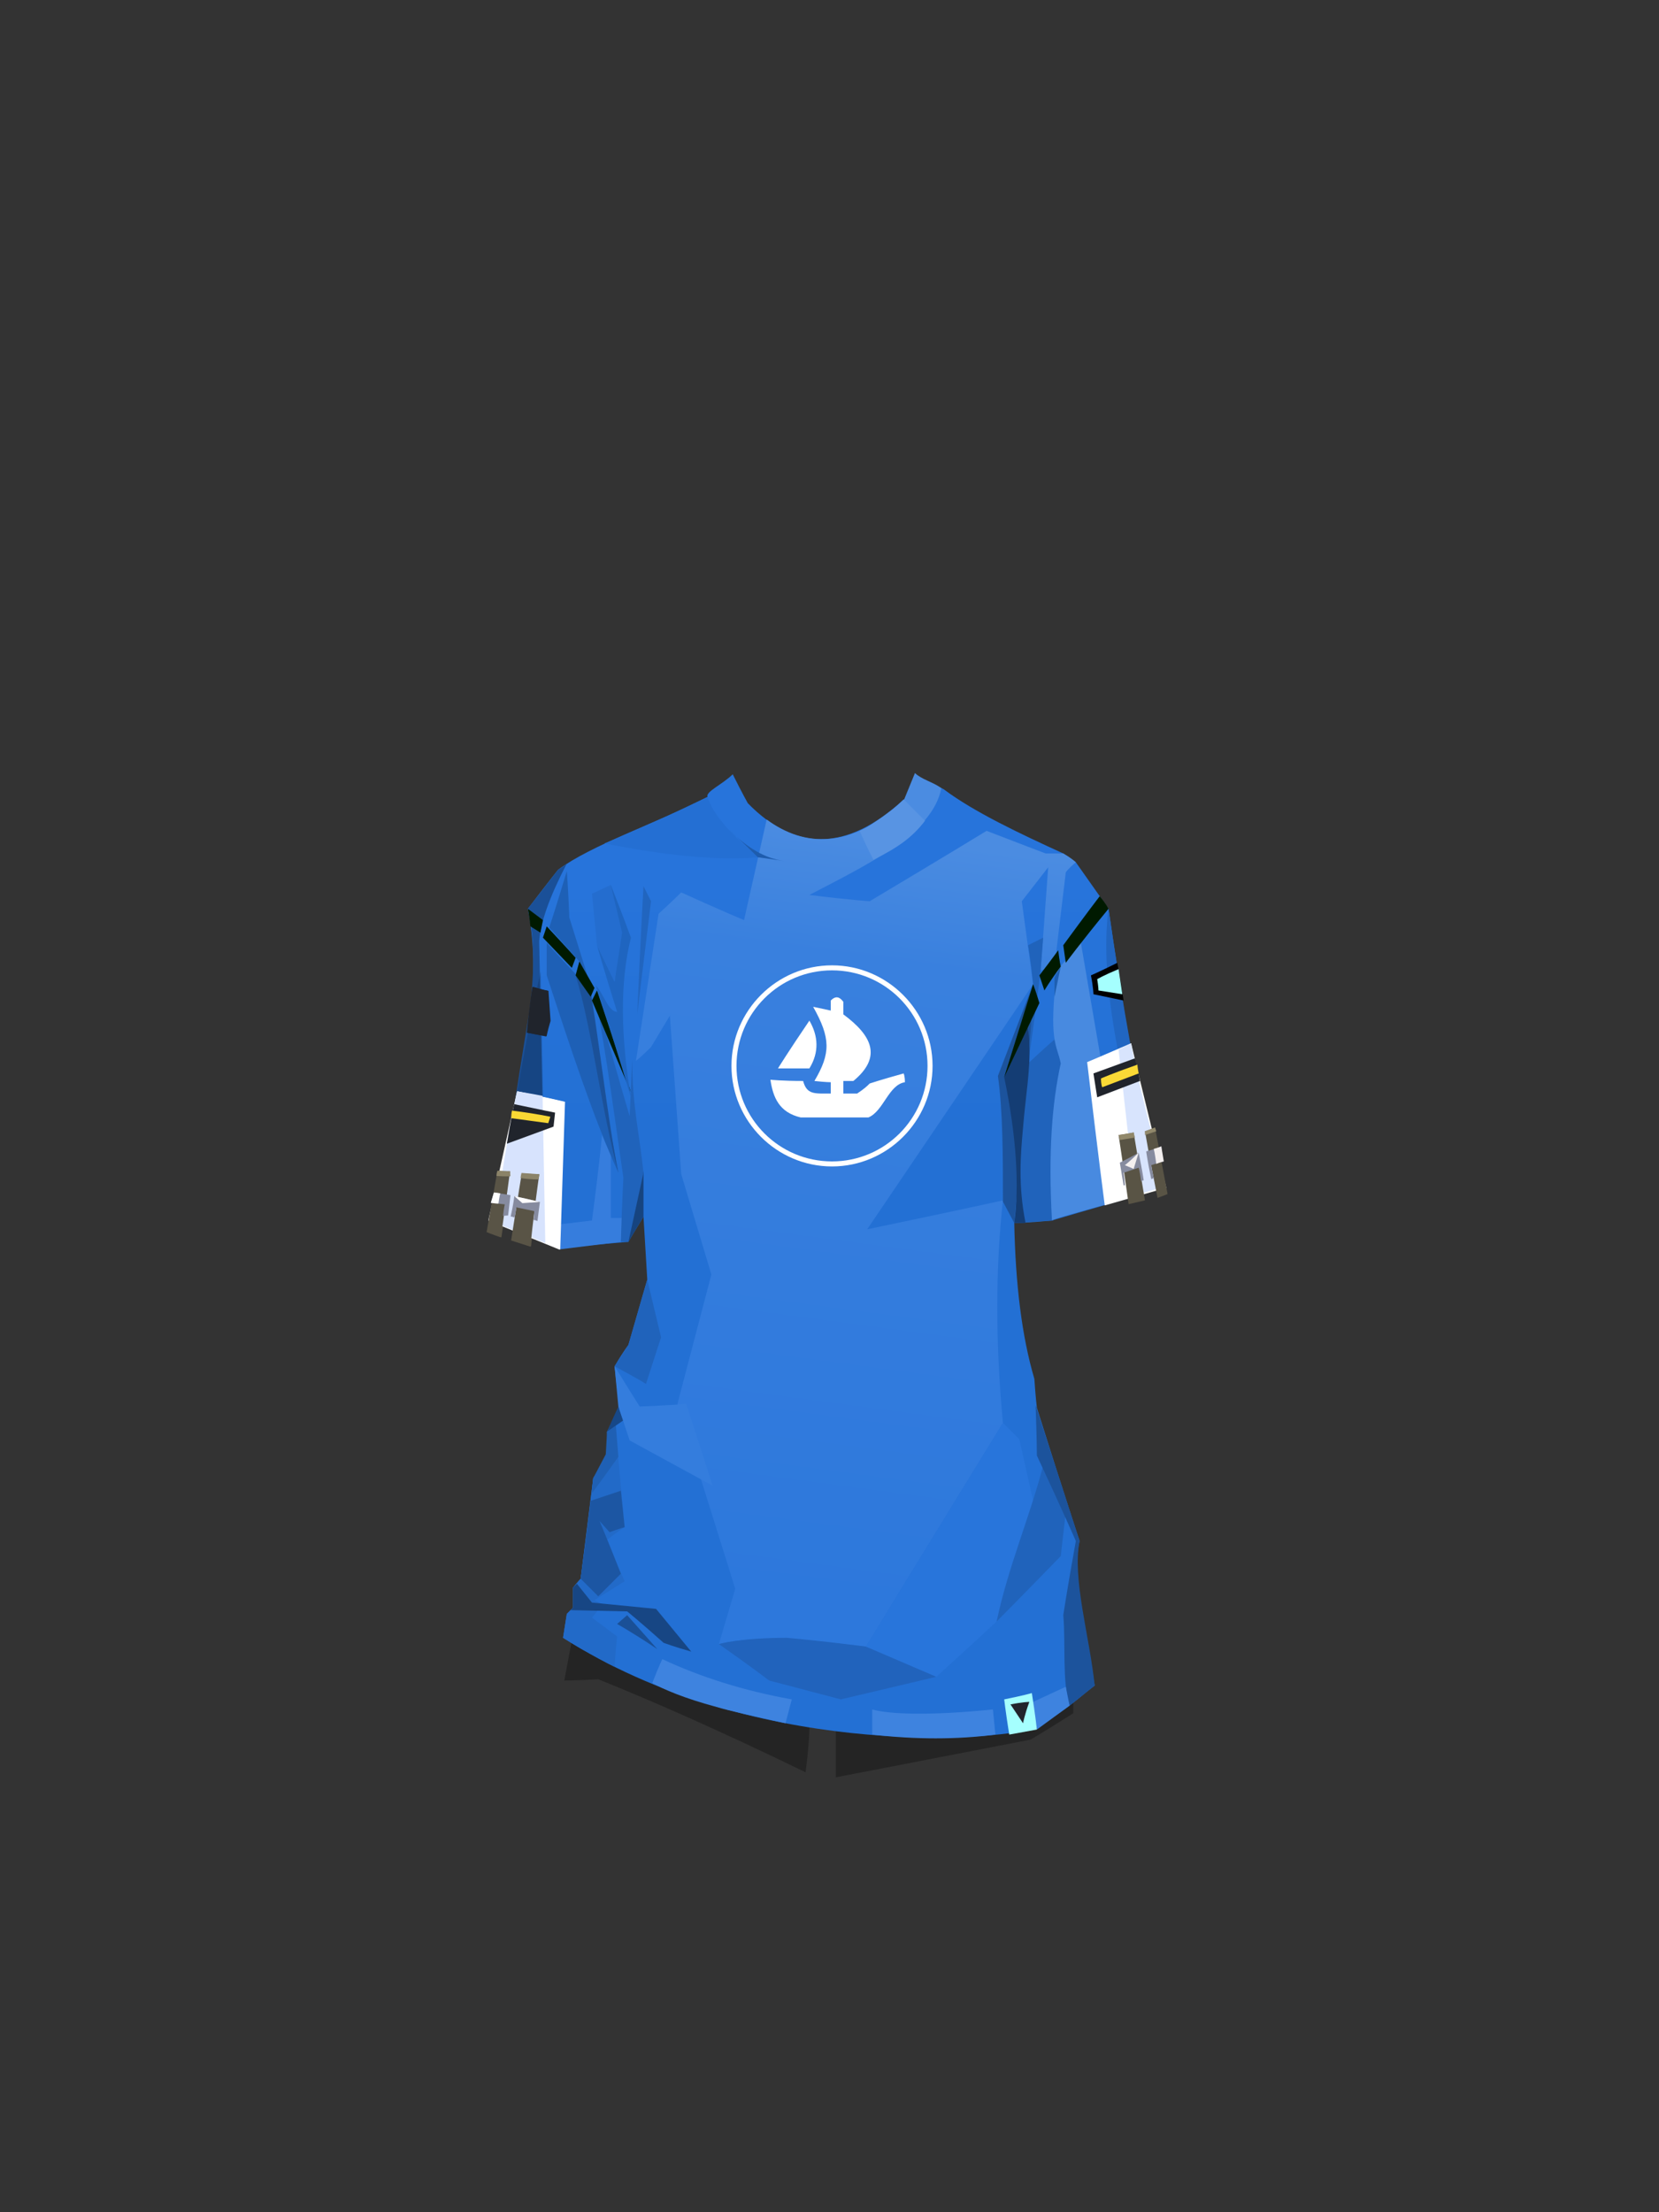 <?xml version="1.0" encoding="UTF-8"?><svg width="1320px" height="1760px" viewBox="0 0 1320 1760" version="1.1" xmlns="http://www.w3.org/2000/svg" xmlns:xlink="http://www.w3.org/1999/xlink"><rect x="0" y="0" width="1320" height="1760" fill="#333333" stroke="none"/><defs><linearGradient x1="50%" y1="11%" x2="50%" y2="100%" id="id-42618"><stop stop-color="#2774DB" offset="0%"></stop><stop stop-color="#2370D4" offset="29%"></stop><stop stop-color="#2370D4" offset="59%"></stop><stop stop-color="#2370D4" offset="100%"></stop></linearGradient><linearGradient x1="56%" y1="7%" x2="50%" y2="96%" id="id-42619"><stop stop-color="#4B8CE1" offset="0%"></stop><stop stop-color="#3980DE" offset="16%"></stop><stop stop-color="#2D78DC" offset="100%"></stop></linearGradient></defs><g transform=" translate(373,615)" id="id-42620"><g transform=" translate(25,0)" id="id-42621"><path d=" M 51,722 C 55,701 57,690 57,690 C 216,768 349,784 456,739 C 456,745 456,748 456,748 C 434,762 422,769 422,769 C 319,789 267,799 267,799 C 267,774 267,762 267,762 C 253,760 246,759 246,759 C 246,767 245,779 243,795 C 173,761 118,737 78,721 C 60,722 51,722 51,722 Z" fill="#000000" fill-opacity="0.303" id="id-42622"></path><path d=" M 50,688 C 52,675 53,669 53,669 C 57,665 58,664 58,664 C 58,653 58,648 58,648 C 62,643 64,641 64,641 C 71,588 74,561 74,561 C 82,548 86,542 86,542 C 85,530 85,524 85,524 C 92,511 95,505 95,505 C 92,483 91,472 91,472 C 98,460 102,455 102,455 C 112,420 117,403 117,403 C 115,369 114,353 114,353 C 106,366 102,373 102,373 C 65,376 47,378 47,378 C 16,365 0,359 0,359 C 9,235 37,185 22,108 C 38,87 46,77 46,77 C 73,57 122,41 165,19 C 163,15 177,9 185,1 C 193,17 197,24 197,24 C 235,63 276,62 320,22 C 334,11 345,8 353,13 C 377,31 413,48 448,64 C 455,69 458,71 458,71 C 475,95 484,108 484,108 C 495,184 507,259 524,327 C 520,331 518,333 518,333 C 466,348 439,356 439,356 C 419,358 409,358 409,358 C 410,407 415,448 425,482 C 426,497 427,505 427,505 C 449,575 461,611 461,611 C 455,633 464,679 473,726 C 461,735 454,743 426,760 C 387,771 199,783 50,688 Z" fill="url(#id-42618)" id="id-42623"></path><path d=" M 91,711 C 92,695 93,687 93,687 C 80,677 73,672 73,672 C 79,665 81,661 81,661 C 77,659 75,658 75,658 C 91,648 99,643 99,643 C 89,621 85,610 85,610 C 94,603 99,600 99,600 L 91,513 L 85,524 L 86,543 L 74,561 L 64,641 L 58,648 L 58,664 L 53,669 L 50,688 C 60,694 66,698 69,699 C 84,708 91,711 91,711 Z" fill="#226AC8" id="id-42624"></path><path d=" M 125,697 C 104,683 93,677 93,677 L 101,670 C 117,688 125,697 125,697 Z" fill="#1A5097" id="id-42625"></path><path d=" M 152,699 C 138,695 130,692 130,692 C 111,675 101,667 101,667 L 56,666 L 58,664 C 58,653 58,648 58,648 C 60,646 61,645 61,645 C 69,655 73,660 73,660 L 124,665 C 143,688 152,699 152,699 Z" fill="#174684" id="id-42626"></path><path d=" M 64,641 C 73,650 78,655 78,655 C 90,643 96,637 96,637 C 85,609 79,595 79,595 L 87,604 C 95,601 99,600 99,600 C 97,581 96,571 96,571 L 72,579 C 67,620 64,641 64,641 Z" fill="#1C56A3" id="id-42627"></path><path d=" M 73,573 C 87,554 94,544 94,544 L 92,519 L 85,524 L 84,542 L 74,561 C 73,569 73,573 73,573 Z" fill="#1F60B4" id="id-42628"></path><path d=" M 85,524 L 98,515 L 94,504 C 88,517 85,524 85,524 Z" fill="#174888" id="id-42629"></path><path d=" M 91,472 C 108,481 116,486 116,486 C 124,461 128,449 128,449 L 117,403 L 102,455 C 95,466 91,472 91,472 Z" fill="#2063BB" id="id-42630"></path><path d=" M 102,373 L 99,266 L 114,318 L 114,353 C 106,366 102,373 102,373 Z" fill="#164480" id="id-42631"></path><path d=" M 47,379 C 47,365 48,359 48,359 C 65,357 73,356 73,356 C 79,311 81,288 81,288 C 85,298 88,303 88,304 C 88,304 88,304 88,304 C 88,338 88,354 88,354 C 94,354 97,354 97,354 L 96,373 C 63,377 47,379 47,379 Z" fill="#367DDD" id="id-42632"></path><path d=" M 96,373 C 97,339 98,322 98,322 C 91,274 85,227 75,174 C 93,240 103,273 103,273 L 105,228 C 105,265 111,288 114,318 L 102,373 C 98,373 96,373 96,373 Z" fill="#2063BB" id="id-42633"></path><path d=" M 37,135 C 37,153 37,161 37,161 C 56,219 74,274 94,318 C 86,273 76,229 66,174 C 69,167 70,163 70,163 C 60,131 55,115 55,115 C 54,90 53,78 53,78 C 44,108 39,123 39,123 C 55,141 63,150 63,150 L 61,161 C 45,144 37,135 37,135 Z" fill="#1E60B6" id="id-42634"></path><path d=" M 63,150 L 60,161 C 73,203 80,266 94,318 C 86,280 77,199 70,163 C 66,155 63,150 63,150 Z" fill="#1B5199" id="id-42635"></path><path d=" M 63,150 L 60,161 L 72,178 L 75,171 C 67,157 63,150 63,150 Z" fill="#001A00" id="id-42636"></path><path d=" M 77,173 L 73,181 L 104,254 C 86,200 77,173 77,173 Z" fill="#001A00" id="id-42637"></path><path d=" M 76,169 C 82,175 86,190 93,190 C 82,155 77,137 77,137 C 86,156 91,166 91,166 C 94,141 95,128 95,128 C 90,102 88,89 88,89 C 99,117 104,131 104,131 C 95,167 96,210 104,258 C 86,198 76,169 76,169 Z" fill="#1F65C0" id="id-42638"></path><path d=" M 114,90 C 118,98 120,102 120,102 L 109,192 C 112,124 114,90 114,90 Z" fill="#2165BF" id="id-42639"></path><path d=" M 108,229 C 120,151 126,112 126,112 C 138,101 144,95 144,95 C 177,110 194,117 194,117 L 212,37 C 242,59 279,61 321,22 L 330,0 C 335,5 344,7 351,12 C 344,48 294,72 246,97 C 278,101 294,102 294,102 C 356,65 387,46 387,46 C 418,58 434,64 434,64 C 443,64 448,64 448,64 C 455,68 458,71 458,71 C 452,76 450,79 450,79 C 444,129 441,154 441,154 C 434,156 430,157 430,157 C 434,102 436,75 436,75 C 422,93 415,102 415,102 C 421,146 424,168 424,168 C 336,298 292,363 292,363 C 364,348 400,340 400,340 C 394,394 394,454 400,517 C 327,636 291,695 291,695 C 248,690 205,685 174,693 L 187,649 L 141,502 L 168,399 L 144,319 L 135,193 L 120,218 C 112,226 108,229 108,229 Z" fill="url(#id-42619)" id="id-42640"></path><path d=" M 91,472 C 104,493 111,504 111,504 C 135,503 148,502 148,502 C 162,545 169,567 169,567 L 103,531 L 94,504 C 92,483 91,472 91,472 Z" fill="#347DDD" id="id-42641"></path><path d=" M 174,693 C 201,712 214,722 214,722 C 252,732 271,737 271,737 C 322,725 347,719 347,719 C 338,715 331,711 326,709 C 318,706 307,701 291,695 C 260,691 239,689 228,688 C 191,688 174,693 174,693 Z" fill="#2163BC" id="id-42642"></path><path d=" M 291,695 C 328,711 347,719 347,719 C 379,690 395,675 395,675 C 414,611 424,579 424,579 L 413,530 L 400,517 C 327,636 291,695 291,695 Z" fill="#2875DB" id="id-42643"></path><path d=" M 395,675 C 404,632 421,593 432,551 C 444,576 450,588 450,588 L 446,623 C 412,658 395,675 395,675 Z" fill="#2063BB" id="id-42644"></path><path d=" M 426,503 C 427,530 427,543 427,543 C 448,588 458,611 458,611 C 451,650 448,670 448,670 C 450,693 447,723 453,742 L 473,726 C 469,687 455,641 461,611 L 426,503 Z" fill="#1C539C" id="id-42645"></path><path d=" M 420,137 C 428,133 432,131 432,131 L 430,157 C 424,206 420,231 420,231 C 434,218 441,212 441,212 C 446,224 448,231 448,231 C 441,287 438,315 438,315 L 440,356 C 421,357 411,358 411,358 C 412,324 413,299 414,282 C 417,256 420,218 424,168 C 422,148 420,137 420,137 Z" fill="#2063BB" id="id-42646"></path><path d=" M 439,356 C 436,302 439,263 446,231 C 443,216 436,214 443,157 C 456,142 462,135 462,135 L 497,339 C 458,350 439,355 439,356 Z" fill="#488AE0" id="id-42647"></path><path d=" M 424,168 L 396,241 C 400,269 400,306 400,341 L 409,358 C 415,292 419,248 420,227 C 424,187 424,168 424,168 Z" fill="#1C539C" id="id-42648"></path><path d=" M 484,108 C 476,168 496,249 518,333 L 524,327 C 508,257 495,184 484,108 Z" fill="#2166C2" id="id-42649"></path><path d=" M 477,98 C 482,104 484,108 484,108 C 461,136 450,151 450,151 L 448,137 C 467,111 477,98 477,98 Z" fill="#001A00" id="id-42650"></path><path d=" M 444,141 C 445,150 446,154 446,154 C 437,166 433,173 433,173 L 429,161 C 439,148 444,141 444,141 Z" fill="#001A00" id="id-42651"></path><path d=" M 441,163 C 441,173 441,178 441,178 L 446,154 C 442,160 441,163 441,163 Z" fill="#1E5FB2" id="id-42652"></path><path d=" M 409,358 L 418,358 C 412,328 414,304 416,282 C 418,257 422,236 421,215 C 421,207 419,199 417,192 L 401,242 C 411,290 413,329 409,358 Z" fill="#143D74" id="id-42653"></path><path d=" M 429,183 C 426,173 424,168 424,168 L 401,242 C 420,202 429,183 429,183 Z" fill="#001A00" id="id-42654"></path><path d=" M 286,46 C 293,62 297,69 297,69 C 317,59 328,51 338,38 L 321,21 C 314,28 308,32 304,35 C 298,39 293,43 286,46 Z" fill="#5894E3" id="id-42655"></path><path d=" M 206,67 C 170,70 128,65 83,56 C 110,45 136,33 165,19 C 169,32 182,48 206,67 Z" fill="#246FD3" id="id-42656"></path><path d=" M 182,45 C 198,60 205,67 205,67 L 226,70 C 211,68 197,60 182,45 Z" fill="#1E5CAD" id="id-42657"></path><path d=" M 88,89 L 73,96 L 77,137 L 91,166 L 97,127 C 91,102 88,89 88,89 Z" fill="#246DCF" id="id-42658"></path><path d=" M 53,72 C 39,99 32,119 31,134 L 36,374 L 0,359 C 4,309 13,251 23,191 C 27,162 28,134 22,108 L 46,77 C 51,74 53,72 53,72 Z" fill="#1A5098" id="id-42659"></path><path d=" M 22,108 C 30,114 34,117 34,117 L 32,127 L 24,122 C 23,112 22,108 22,108 Z" fill="#001A00" id="id-42660"></path><path d=" M 37,122 C 52,138 60,147 60,147 L 57,155 L 34,131 C 36,125 37,122 37,122 Z" fill="#001A00" id="id-42661"></path><path d=" M 121,724 C 126,711 129,705 129,705 C 159,719 193,730 232,737 L 227,756 C 200,750 182,746 172,743 C 146,736 130,729 121,724 Z" fill="#3E83DF" id="id-42662"></path><path d=" M 296,745 C 296,759 296,765 296,765 C 330,769 364,769 394,765 L 392,745 C 343,750 310,749 296,745 Z" fill="#3E83DF" id="id-42663"></path><path d=" M 427,761 C 425,746 424,739 424,739 C 441,731 450,727 450,727 L 453,742 L 427,761 Z" fill="#3E83DF" id="id-42664"></path></g><path d=" M 426,737 C 441,734 448,732 448,732 C 451,751 452,761 452,761 L 430,765 C 427,746 426,737 426,737 Z" fill="#A5FFFE" id="id-42665"></path><path d=" M 446,739 C 442,750 441,756 441,756 L 431,741 C 441,739 446,739 446,739 Z" fill="#21242C" id="id-42666"></path><g transform=" translate(0,151)" id="id-42667"><g transform=" translate(492,0)" id="id-42621"><path d=" M 24,0 C 10,7 3,10 3,10 C 5,20 5,25 5,25 L 29,30 C 26,10 24,0 24,0 Z" fill="#000000" id="id-42669"></path><path d=" M 25,5 C 13,10 8,13 8,13 C 9,19 9,22 9,22 L 28,25 C 26,12 25,5 25,5 Z" fill="#A5FFFE" id="id-42670"></path><path d=" M 35,64 C 12,74 0,79 0,79 C 9,155 14,193 14,193 L 63,179 C 44,102 35,64 35,64 Z" fill="#FFFFFF" id="id-42671"></path><path d=" M 25,69 L 38,185 L 55,180 L 62,177 C 53,141 42,102 35,64 L 25,69 Z" fill="#D8E4FD" id="id-42672"></path><path d=" M 38,76 C 16,84 5,88 5,88 C 7,101 8,107 8,107 L 42,94 C 40,82 38,76 38,76 Z" fill="#20242C" id="id-42673"></path><path d=" M 40,81 C 20,88 11,92 11,92 C 11,97 12,99 12,99 L 41,88 C 40,83 40,81 40,81 Z" fill="#FAD936" id="id-42674"></path><path d=" M 25,137 C 33,136 37,135 37,135 C 43,171 46,189 46,189 L 33,192 C 28,156 25,137 25,137 Z" fill="#595445" id="id-42675"></path><path d=" M 26,141 L 38,139 L 37,135 L 25,137 C 26,140 26,141 26,141 Z" fill="#91886B" id="id-42676"></path><path d=" M 30,177 C 29,177 29,177 29,177 C 27,165 26,159 26,159 C 36,154 41,151 41,151 C 44,166 45,173 45,173 C 44,173 43,174 43,174 C 42,166 41,163 41,163 L 29,167 C 30,174 30,177 30,177 Z" fill="#868B9F" id="id-42677"></path><path d=" M 30,161 C 35,163 37,164 37,164 L 41,151 C 34,158 30,161 30,161 Z" fill="#F3EFEF" id="id-42678"></path><path d=" M 56,187 C 49,152 46,134 46,134 C 52,132 54,131 54,131 L 64,184 C 59,186 56,187 56,187 Z" fill="#595445" id="id-42679"></path><path d=" M 53,171 C 52,172 51,172 51,172 C 48,158 47,150 47,150 C 55,148 59,146 59,146 C 60,154 60,158 60,158 L 51,161 C 52,168 53,171 53,171 Z" fill="#868B9F" id="id-42680"></path><path d=" M 55,160 C 54,152 53,148 53,148 C 57,147 59,146 59,146 L 61,158 C 57,159 55,160 55,160 Z" fill="#F3EFEF" id="id-42681"></path><path d=" M 46,134 C 46,136 46,137 46,137 C 52,135 55,134 55,134 L 54,131 C 49,133 46,134 46,134 Z" fill="#91886B" id="id-42682"></path></g><g transform=" translate(42,118) rotate(-4) translate(-42,-118) translate(8,8)" id="id-42683"><path d=" M 32,94 C 56,101 69,105 69,105 C 61,183 57,222 57,222 L 2,195 C 22,128 32,94 32,94 Z" fill="#FFFFFF" id="id-42684"></path><path d=" M 57,0 L 46,216 L 7,197 C 17,148 49,26 51,20 C 55,7 57,0 57,0 Z" fill="#000000" fill-opacity="0.137" id="id-42685"></path><path d=" M 29,104 C 50,110 61,113 61,113 L 59,124 L 40,124 C 37,131 34,138 29,144 C 26,144 22,144 17,144 C 25,117 29,104 29,104 Z" fill="#EE5798" id="id-42686"></path><path d=" M 31,160 C 40,161 45,162 45,162 C 37,199 34,218 34,218 L 19,212 C 27,177 31,160 31,160 Z" fill="#595446" id="id-42687"></path><path d=" M 22,157 C 15,191 11,209 11,209 C 4,206 0,204 0,204 L 12,156 C 19,157 22,157 22,157 Z" fill="#595446" id="id-42688"></path><path d=" M 8,173 C 17,175 21,176 21,176 C 19,187 18,192 18,192 C 15,192 14,192 14,192 C 15,186 16,183 16,183 L 5,181 C 7,176 8,173 8,173 Z" fill="#868B9F" id="id-42689"></path><path d=" M 11,160 C 18,161 22,161 22,161 C 22,159 22,157 22,157 L 12,156 C 11,158 11,160 11,160 Z" fill="#8B8368" id="id-42690"></path><path d=" M 30,163 C 39,165 44,165 44,165 C 45,163 45,161 45,161 L 31,159 C 30,162 30,163 30,163 Z" fill="#8B8368" id="id-42691"></path><path d=" M 23,194 C 21,193 20,193 20,193 C 23,183 24,177 24,177 C 38,181 44,183 44,183 C 42,193 41,198 41,198 C 39,197 38,197 38,197 C 39,192 39,190 39,190 L 25,186 C 24,191 23,194 23,194 Z" fill="#868B9F" id="id-42692"></path><path d=" M 11,182 C 12,177 13,174 13,174 C 9,173 8,173 8,173 L 5,181 C 9,182 11,182 11,182 Z" fill="#FFFFFF" id="id-42693"></path><path d=" M 24,177 C 28,181 30,183 30,183 L 44,183 C 31,179 24,177 24,177 Z" fill="#FFFFFF" id="id-42694"></path><path d=" M 50,12 C 58,15 62,16 62,16 C 62,32 62,40 62,40 C 59,48 58,52 58,52 L 43,48 C 47,24 50,12 50,12 Z" fill="#20242C" id="id-42695"></path></g><g transform=" translate(43,125) rotate(-4) translate(-43,-125) translate(8,20)" id="id-42696"><path d=" M 32,82 C 56,89 69,93 69,93 C 61,171 57,210 57,210 L 2,183 C 22,116 32,82 32,82 Z" fill="#FFFFFF" id="id-42684"></path><path d=" M 52,87 L 46,204 L 7,185 C 17,136 30,88 32,82 C 45,85 52,87 52,87 Z" fill="#D7E3FD" id="id-42685"></path><path d=" M 29,92 C 50,98 61,101 61,101 L 59,112 L 21,123 C 26,102 29,92 29,92 Z" fill="#20242C" id="id-42686"></path><path d=" M 27,97 C 47,101 57,104 57,104 L 55,109 L 26,103 C 26,99 27,97 27,97 Z" fill="#F9D834" id="id-42700"></path><path d=" M 31,148 C 40,149 45,149 45,149 C 37,187 34,206 34,206 L 19,200 C 27,165 31,148 31,148 Z" fill="#595446" id="id-42687"></path><path d=" M 22,145 C 15,179 11,197 11,197 C 4,194 0,192 0,192 L 12,144 C 19,145 22,145 22,145 Z" fill="#595446" id="id-42688"></path><path d=" M 8,161 C 17,163 21,164 21,164 C 19,175 18,180 18,180 C 15,180 14,180 14,180 C 15,174 16,171 16,171 L 5,169 C 7,164 8,161 8,161 Z" fill="#868B9F" id="id-42689"></path><path d=" M 11,148 C 18,149 22,149 22,149 C 22,147 22,145 22,145 L 12,144 C 11,146 11,148 11,148 Z" fill="#8B8368" id="id-42690"></path><path d=" M 30,151 C 39,153 44,153 44,153 C 45,151 45,149 45,149 L 31,147 C 30,150 30,151 30,151 Z" fill="#8B8368" id="id-42691"></path><path d=" M 23,182 C 21,181 20,181 20,181 C 23,171 24,165 24,165 C 38,169 44,171 44,171 C 42,181 41,186 41,186 C 39,185 38,185 38,185 C 39,180 39,178 39,178 L 25,174 C 24,179 23,182 23,182 Z" fill="#868B9F" id="id-42692"></path><path d=" M 11,170 C 12,165 13,162 13,162 C 9,161 8,161 8,161 L 5,169 C 9,170 11,170 11,170 Z" fill="#FFFFFF" id="id-42693"></path><path d=" M 24,165 C 28,169 30,171 30,171 L 44,171 C 31,167 24,165 24,165 Z" fill="#FFFFFF" id="id-42694"></path><path d=" M 50,0 C 58,3 62,4 62,4 C 62,20 62,28 62,28 C 59,36 58,40 58,40 L 43,36 C 47,12 50,0 50,0 Z" fill="#20242C" id="id-42695"></path></g></g><g transform=" translate(209,153)" fill="#FFFFFF" id="id-42710"><g transform=" translate(0,0)" id="id-42711"><path d=" M 79,93 C 79,99 79,102 79,102 C 66,102 60,103 57,92 C 40,92 31,91 31,91 C 33,105 38,117 55,121 C 91,121 109,121 109,121 C 121,116 125,95 138,93 C 138,88 137,86 137,86 C 119,91 110,94 110,94 C 108,96 106,98 100,102 C 92,102 89,102 89,102 C 89,96 89,92 89,92 C 94,92 97,92 97,92 C 120,73 112,56 89,39 C 89,32 89,29 89,29 C 86,25 83,24 79,28 C 79,33 79,36 79,36 C 70,34 65,33 65,33 C 79,58 79,70 66,92 C 75,93 79,93 79,93 Z" id="id-42712"></path><path d=" M 62,44 C 45,69 37,82 37,82 L 62,82 C 70,69 69,56 62,44 Z" id="id-42713"></path><path d=" M 80,0 C 124,0 160,36 160,80 C 160,124 124,160 80,160 C 36,160 0,124 0,80 C 0,36 36,0 80,0 Z M 80,4 C 38,4 4,38 4,80 C 4,122 38,156 80,156 C 122,156 156,122 156,80 C 156,38 122,4 80,4 Z" id="id-42714"></path></g></g></g></svg>